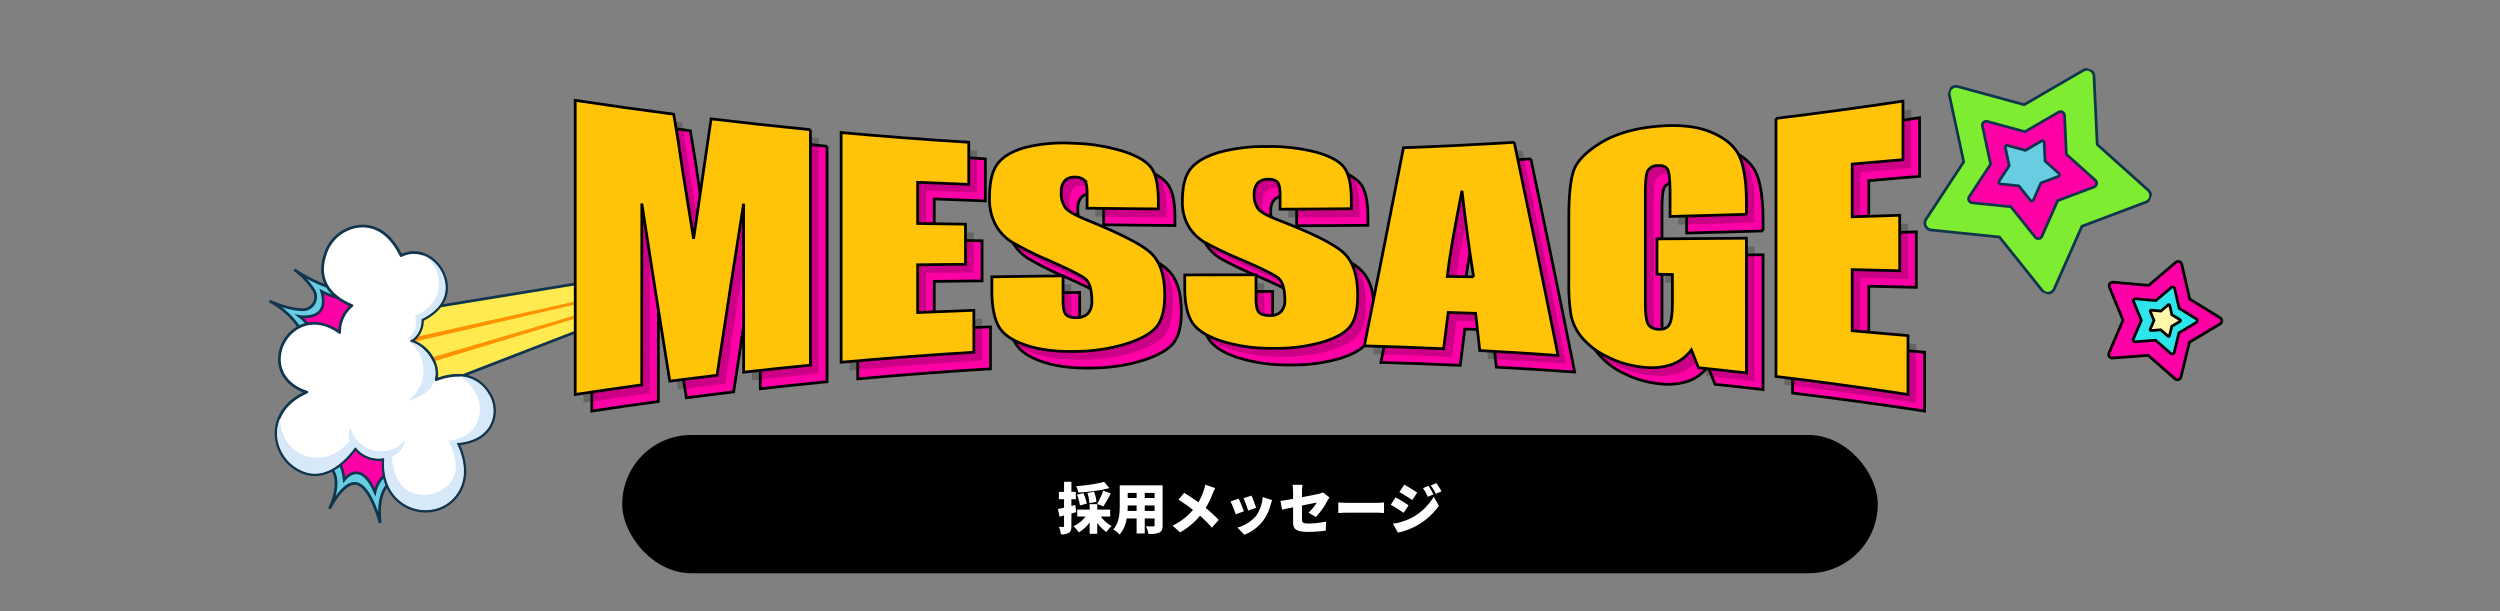<svg xmlns="http://www.w3.org/2000/svg" xmlns:xlink="http://www.w3.org/1999/xlink" width="904" height="221" viewBox="0 0 904 221"><rect x="0" y="0" width="904" height="221" fill="#808080" stroke="none"/><defs><clipPath id="clip-path"><rect id="&#x9577;&#x65B9;&#x5F62;_21" data-name="&#x9577;&#x65B9;&#x5F62; 21" width="120.368" height="111.241" fill="none"></rect></clipPath><clipPath id="clip-path-3"><rect id="&#x9577;&#x65B9;&#x5F62;_12" data-name="&#x9577;&#x65B9;&#x5F62; 12" width="81.44" height="82.037" transform="translate(0 0)" fill="#7eed32" stroke="#10354c" stroke-width="1"></rect></clipPath></defs><g id="&#x30B0;&#x30EB;&#x30FC;&#x30D7;_3188" data-name="&#x30B0;&#x30EB;&#x30FC;&#x30D7; 3188" transform="translate(-4575 314)"><rect id="&#x9577;&#x65B9;&#x5F62;_1801" data-name="&#x9577;&#x65B9;&#x5F62; 1801" width="904" height="221" transform="translate(4575 -314)" fill="none"></rect><g id="&#x30B0;&#x30EB;&#x30FC;&#x30D7;_2025" data-name="&#x30B0;&#x30EB;&#x30FC;&#x30D7; 2025" transform="matrix(0.485, -0.875, 0.875, 0.485, 4645.567, -156.824)"><path id="&#x30D1;&#x30B9;_125" data-name="&#x30D1;&#x30B9; 125" d="M0,22.939,21.084,0l50.6,64.155L61.086,73.973Z" transform="translate(48.333 36.912)" fill="#ffeb50"></path><g id="&#x30B0;&#x30EB;&#x30FC;&#x30D7;_27" data-name="&#x30B0;&#x30EB;&#x30FC;&#x30D7; 27"><g id="&#x30B0;&#x30EB;&#x30FC;&#x30D7;_26" data-name="&#x30B0;&#x30EB;&#x30FC;&#x30D7; 26" clip-path="url(#clip-path)"><path id="&#x30D1;&#x30B9;_126" data-name="&#x30D1;&#x30B9; 126" d="M0,22.939,61.086,73.974l10.595-9.82L21.084,0Z" transform="translate(48.333 36.912)" fill="none" stroke="#10354c" stroke-linecap="round" stroke-linejoin="round" stroke-width="1"></path></g></g><path id="&#x30D1;&#x30B9;_127" data-name="&#x30D1;&#x30B9; 127" d="M58.033,56.168,1.154,0,0,1.256,57.31,56.838Z" transform="translate(54.83 51.526)" fill="#ff9200"></path><path id="&#x30D1;&#x30B9;_128" data-name="&#x30D1;&#x30B9; 128" d="M53.969,61,0,1.144,1.191,0l53.5,60.334Z" transform="translate(61.2 44.555)" fill="#ff9200"></path><g id="&#x30B0;&#x30EB;&#x30FC;&#x30D7;_29" data-name="&#x30B0;&#x30EB;&#x30FC;&#x30D7; 29"><g id="&#x30B0;&#x30EB;&#x30FC;&#x30D7;_28" data-name="&#x30B0;&#x30EB;&#x30FC;&#x30D7; 28" clip-path="url(#clip-path)"><path id="&#x30D1;&#x30B9;_129" data-name="&#x30D1;&#x30B9; 129" d="M0,19.71S7.31,12.761,7.081,0c0,0,.4,7,3.058,12.086a4.629,4.629,0,0,0,8.088.153A26.476,26.476,0,0,0,21.33,2.4s-1.5,15.284,3.824,22.073l-11.738,9.1Z" transform="translate(48.204 0)" fill="#ff00a7"></path><path id="&#x30D1;&#x30B9;_130" data-name="&#x30D1;&#x30B9; 130" d="M25.155,24.4l-1.989,1.54c-3.975-3.143-3.944-11.113-3.944-11.113C11.354,22.749,7.6,12.611,7.47,12.244a12.854,12.854,0,0,1-5.8,9.109L0,19.632S7.278,12.709,7.086,0c.055.789.56,7.244,3.049,12.007a4.633,4.633,0,0,0,8.093.151,26.548,26.548,0,0,0,3.1-9.783c-.083.9-1.324,15.443,3.827,22.022" transform="translate(48.205 0.08)" fill="#68cde2"></path><path id="&#x30D1;&#x30B9;_131" data-name="&#x30D1;&#x30B9; 131" d="M25.155,24.4l-1.989,1.54c-3.975-3.143-3.944-11.113-3.944-11.113C11.354,22.749,7.6,12.611,7.47,12.244a12.854,12.854,0,0,1-5.8,9.109L0,19.632S7.278,12.709,7.086,0c.055.789.56,7.244,3.049,12.007a4.633,4.633,0,0,0,8.093.151,26.548,26.548,0,0,0,3.1-9.783C21.244,3.276,20,17.818,25.155,24.4Z" transform="translate(48.205 0.08)" fill="none" stroke="#10354c" stroke-miterlimit="10" stroke-width="1"></path><path id="&#x30D1;&#x30B9;_132" data-name="&#x30D1;&#x30B9; 132" d="M13.545,0C15.752,11.382,0,11.545,0,11.545c9.491-.013,12.74,2.174,12.971,5.01.425,5.194-8.483,13.566-8.483,13.566,12.642-9,17.372-1.89,17.372-1.89L35.1,16.634,32.291,1.282Z" transform="translate(0 43.854)" fill="#ff00a7"></path><path id="&#x30D1;&#x30B9;_133" data-name="&#x30D1;&#x30B9; 133" d="M23.992,26.268l-.023.011-2.643,1.448c-1.4-1.444-6.44-5.087-16.934,2.382.373-.361,8.883-8.475,8.472-13.554C12.635,13.729,9.4,11.544,0,11.542,1.386,11.5,15.535,10.83,13.435,0L16.6.215c.983,1.944,1.894,6.194-4.818,10.953,0,0,9.694,1.176,1.495,11.874,0,0,6.893-2.3,10.71,3.223Z" transform="translate(0.112 43.854)" fill="#68cde2"></path><path id="&#x30D1;&#x30B9;_134" data-name="&#x30D1;&#x30B9; 134" d="M23.992,26.268l-.023.011-2.643,1.448c-1.4-1.444-6.44-5.087-16.934,2.382.373-.361,8.883-8.475,8.472-13.554C12.635,13.729,9.4,11.544,0,11.542,1.386,11.5,15.535,10.83,13.435,0L16.6.215c.983,1.944,1.894,6.194-4.818,10.953,0,0,9.694,1.176,1.495,11.874,0,0,6.893-2.3,10.71,3.223Z" transform="translate(0.112 43.854)" fill="none" stroke="#10354c" stroke-miterlimit="10" stroke-width="1"></path><path id="&#x30D1;&#x30B9;_135" data-name="&#x30D1;&#x30B9; 135" d="M85.079,43.6c-6.337,4.816-13.393.616-15.773-1.1a9.033,9.033,0,0,1-6.234,1.164,7.986,7.986,0,0,1-1.929-.614c-.145-.067-.286-.139-.428-.212a13.121,13.121,0,0,1-1.947,9.761,11.087,11.087,0,0,1-4.017,3.89,10.836,10.836,0,0,1-1.981.829c9,7.693,7.515,14.873,4.961,19.318a11.556,11.556,0,0,1-11.125,5.984c-5-.542-8.382-4.252-10.263-7.069-5,6.744-10.222,8.807-14.739,8.79C12.019,84.317,5.42,74.8,8.072,65.6c1.7-5.88,6.314-9.206,10.3-11.044a10.842,10.842,0,0,1-1.534-10.673C11.429,43.162,1.417,40.623.146,31.54-1.08,22.7,5.559,14.495,14.479,14.321c3.4-.067,7.365,1.016,11.695,4.294a17.381,17.381,0,0,1-.367-4.387c.811-15.171,22.8-15.65,24.975-.612a18.424,18.424,0,0,1,.019,4.919,12.185,12.185,0,0,1,10.649-.823C60.745,11.94,61.419,2.15,73.507.195A14.408,14.408,0,0,1,88.144,6.616c2.457,4,3.278,9.892-2.284,17.873a11.42,11.42,0,0,1,2.448,2.351,10.348,10.348,0,0,1,1.974,7.288,13.326,13.326,0,0,1-5.2,9.476" transform="translate(6.833 9.224)" fill="#fff"></path><path id="&#x30D1;&#x30B9;_136" data-name="&#x30D1;&#x30B9; 136" d="M85.079,43.6c-6.337,4.816-13.393.616-15.773-1.1a9.033,9.033,0,0,1-6.234,1.164,7.986,7.986,0,0,1-1.929-.614c-.145-.067-.286-.139-.428-.212a13.121,13.121,0,0,1-1.947,9.761,11.087,11.087,0,0,1-4.017,3.89,10.836,10.836,0,0,1-1.981.829c9,7.693,7.515,14.873,4.961,19.318a11.556,11.556,0,0,1-11.125,5.984c-5-.542-8.382-4.252-10.263-7.069-5,6.744-10.222,8.807-14.739,8.79C12.019,84.317,5.42,74.8,8.072,65.6c1.7-5.88,6.314-9.206,10.3-11.044a10.842,10.842,0,0,1-1.534-10.673C11.429,43.162,1.417,40.623.146,31.54-1.08,22.7,5.559,14.495,14.479,14.321c3.4-.067,7.365,1.016,11.695,4.294a17.381,17.381,0,0,1-.367-4.387c.811-15.171,22.8-15.65,24.975-.612a18.424,18.424,0,0,1,.019,4.919,12.185,12.185,0,0,1,10.649-.823C60.745,11.94,61.419,2.15,73.507.195A14.408,14.408,0,0,1,88.144,6.616c2.457,4,3.278,9.892-2.284,17.873a11.42,11.42,0,0,1,2.448,2.351,10.348,10.348,0,0,1,1.974,7.288A13.326,13.326,0,0,1,85.079,43.6Z" transform="translate(6.833 9.224)" fill="none" stroke="#10354c" stroke-linecap="round" stroke-linejoin="round" stroke-width="1"></path><path id="&#x30D1;&#x30B9;_137" data-name="&#x30D1;&#x30B9; 137" d="M52.475,60.46c.086-.072,5.391-4.761,5.059-11.184a12.538,12.538,0,0,1-.469,12.414h0A11.2,11.2,0,0,1,46.287,67.5c-4.8-.521-8.092-4.047-10.006-6.913l-.28-.42-.3.406c-4.257,5.738-9.1,8.647-14.4,8.647h-.052a13.542,13.542,0,0,1-10.857-5.5,14.665,14.665,0,0,1-2.334-12.8c1.7-5.874,6.433-9.126,10.1-10.82l.408-.188-.278-.354a10.507,10.507,0,0,1-1.484-10.318l.175-.426-.457-.06C10.932,28.009,1.365,25.459.141,16.714A14.983,14.983,0,0,1,3.588,4.936,14.093,14.093,0,0,1,12.686,0,25.637,25.637,0,0,0,9.764,2.234,13.256,13.256,0,0,0,5.341,13.383,13.134,13.134,0,0,0,11.527,23.53a17.151,17.151,0,0,0,6.4,2.357l.208.033.129-.168a6.541,6.541,0,0,1,4.023-1.981c-.225.238-.492.531-.782.869a11.54,11.54,0,0,0-2.492,10.03A11.037,11.037,0,0,0,25.174,42.4a12.807,12.807,0,0,0,2.757.907A7.525,7.525,0,0,1,20.6,42.266l-.18-.126-.193.1c-.1.055-10,5.53-7.376,14.385A11.646,11.646,0,0,0,16.7,62.3c1.911,1.573,4.944,3.325,8.546,2.748,3.528-.566,6.883-3.249,9.974-7.978.877,1.3,3.591,4.8,7.846,5.736,3.038.671,6.206-.118,9.412-2.348" transform="translate(7.189 24.001)" fill="#d7e9f8"></path><path id="&#x30D1;&#x30B9;_138" data-name="&#x30D1;&#x30B9; 138" d="M15.817,12.049a9.3,9.3,0,0,1-7.355,2.9C4.725,14.6,1.586,11.764,0,10.042c.107.049.214.1.321.143a13.318,13.318,0,0,0,6.552,1.063A13.464,13.464,0,0,0,12.21,9.579,13.136,13.136,0,0,0,18.862,0c1.985,5.8-2.991,11.983-3.045,12.049" transform="translate(48.093 51.334)" fill="#d7e9f8"></path><path id="&#x30D1;&#x30B9;_139" data-name="&#x30D1;&#x30B9; 139" d="M8.535,8.533a17.44,17.44,0,0,0,4.22,2.546,11.614,11.614,0,0,0,4.538.928,11.824,11.824,0,0,0,6.124-1.733,11.465,11.465,0,0,0,5.6-8.914A10.143,10.143,0,0,0,29.048,0a11.33,11.33,0,0,1,.182,3.275A12.932,12.932,0,0,1,24.166,12.5h0c-6.065,4.61-12.756.765-15.35-1.1l-.19-.136-.2.119A8.666,8.666,0,0,1,2.437,12.5,7.75,7.75,0,0,1,.722,11.97L0,10.148A6.842,6.842,0,0,0,8.535,8.533" transform="translate(67.531 40.049)" fill="#d7e9f8"></path></g></g></g><g id="&#x30B0;&#x30EB;&#x30FC;&#x30D7;_33" data-name="&#x30B0;&#x30EB;&#x30FC;&#x30D7; 33" transform="translate(5365.478 -275.601) rotate(111)"><g id="&#x30B0;&#x30EB;&#x30FC;&#x30D7;_16" data-name="&#x30B0;&#x30EB;&#x30FC;&#x30D7; 16" transform="translate(0 0)" clip-path="url(#clip-path-3)"><path id="&#x30D1;&#x30B9;_101" data-name="&#x30D1;&#x30B9; 101" d="M26.622,81.184l20.771-13.56,24.235,5.288a2.532,2.532,0,0,0,2.984-3.135L68.135,45.832,80.652,24.417a2.531,2.531,0,0,0-2.059-3.806L53.819,19.372,37.32.849a2.532,2.532,0,0,0-4.256.783L24.23,24.81,1.515,34.777a2.531,2.531,0,0,0-.571,4.29L20.259,54.631l2.46,24.684a2.532,2.532,0,0,0,3.9,1.869" transform="translate(0.219 0.219)" fill="#7eed32" stroke="rgba(0,0,0,0)" stroke-miterlimit="10" stroke-width="1"></path><path id="&#x30D1;&#x30B9;_102" data-name="&#x30D1;&#x30B9; 102" d="M26.622,81.184l20.771-13.56,24.235,5.288a2.532,2.532,0,0,0,2.984-3.135L68.135,45.832,80.652,24.417a2.531,2.531,0,0,0-2.059-3.806L53.819,19.372,37.32.849a2.532,2.532,0,0,0-4.256.783L24.23,24.81,1.515,34.777a2.531,2.531,0,0,0-.571,4.29L20.259,54.631l2.46,24.684A2.532,2.532,0,0,0,26.622,81.184Z" transform="translate(0.219 0.219)" fill="none" stroke="#10354c" stroke-linecap="round" stroke-linejoin="round" stroke-width="1"></path><path id="&#x30D1;&#x30B9;_103" data-name="&#x30D1;&#x30B9; 103" d="M15.1,46.043l11.78-7.691,13.745,3a1.436,1.436,0,0,0,1.692-1.778l-3.674-13.58,7.1-12.145a1.436,1.436,0,0,0-1.168-2.159l-14.051-.7L21.166.481a1.436,1.436,0,0,0-2.414.444L13.741,14.07.859,19.723a1.436,1.436,0,0,0-.324,2.433l10.955,8.828,1.4,14a1.436,1.436,0,0,0,2.213,1.06" transform="translate(18.007 20.108)" fill="#ff00a7"></path><path id="&#x30D1;&#x30B9;_104" data-name="&#x30D1;&#x30B9; 104" d="M15.1,46.043l11.78-7.691,13.745,3a1.436,1.436,0,0,0,1.692-1.778l-3.674-13.58,7.1-12.145a1.436,1.436,0,0,0-1.168-2.159l-14.051-.7L21.166.481a1.436,1.436,0,0,0-2.414.444L13.741,14.07.859,19.723a1.436,1.436,0,0,0-.324,2.433l10.955,8.828,1.4,14A1.436,1.436,0,0,0,15.1,46.043Z" transform="translate(18.007 20.108)" fill="none" stroke="#10354c" stroke-linecap="round" stroke-linejoin="round" stroke-width="1"></path><path id="&#x30D1;&#x30B9;_105" data-name="&#x30D1;&#x30B9; 105" d="M7.142,21.781l5.573-3.638,6.5,1.419a.68.68,0,0,0,.8-.841L18.28,12.3l3.359-5.746a.679.679,0,0,0-.553-1.021L14.439,5.2,10.013.228a.679.679,0,0,0-1.142.21L6.5,6.657.406,9.331a.679.679,0,0,0-.153,1.151l5.182,4.176L6.1,21.28a.679.679,0,0,0,1.047.5" transform="translate(30.288 33.84)" fill="#68cde1"></path><path id="&#x30D1;&#x30B9;_106" data-name="&#x30D1;&#x30B9; 106" d="M7.142,21.781l5.573-3.638,6.5,1.419a.68.68,0,0,0,.8-.841L18.28,12.3l3.359-5.746a.679.679,0,0,0-.553-1.021L14.439,5.2,10.013.228a.679.679,0,0,0-1.142.21L6.5,6.657.406,9.331a.679.679,0,0,0-.153,1.151l5.182,4.176L6.1,21.28A.679.679,0,0,0,7.142,21.781Z" transform="translate(30.288 33.84)" fill="none" stroke="#10354c" stroke-linecap="round" stroke-linejoin="round" stroke-width="1"></path></g></g><g id="&#x30B0;&#x30EB;&#x30FC;&#x30D7;_2026" data-name="&#x30B0;&#x30EB;&#x30FC;&#x30D7; 2026" transform="translate(4736.755 -604.465)"><path id="&#x30D1;&#x30B9;_101-2" data-name="&#x30D1;&#x30B9; 101" d="M13.836.216l10.8,7.048,12.6-2.748a1.316,1.316,0,0,1,1.551,1.629L35.412,18.589l6.506,11.13a1.316,1.316,0,0,1-1.07,1.978l-12.876.644L19.4,41.968a1.316,1.316,0,0,1-2.212-.407L12.593,29.515.787,24.334a1.316,1.316,0,0,1-.3-2.229l10.038-8.089L11.808,1.187A1.316,1.316,0,0,1,13.836.216" transform="matrix(-0.438, 0.899, -0.899, -0.438, 647.245, 395.271)" fill="#ff00a7" stroke="#000" stroke-width="1"></path><path id="&#x30D1;&#x30B9;_103-2" data-name="&#x30D1;&#x30B9; 103" d="M7.847.122l6.122,4,7.144-1.559a.746.746,0,0,1,.88.924l-1.909,7.058,3.69,6.312a.746.746,0,0,1-.607,1.122l-7.3.365L11,23.8a.746.746,0,0,1-1.255-.231l-2.6-6.832L.446,13.8a.746.746,0,0,1-.168-1.264L5.971,7.949,6.7.673A.746.746,0,0,1,7.847.122" transform="matrix(-0.438, 0.899, -0.899, -0.438, 635.984, 400.065)" fill="#2fe5ec" stroke="#000" stroke-width="1"></path><path id="&#x30D1;&#x30B9;_105-2" data-name="&#x30D1;&#x30B9; 105" d="M3.712.058l2.9,1.891,3.379-.738a.353.353,0,0,1,.416.437L9.5,4.987l1.746,2.986a.353.353,0,0,1-.287.531L7.5,8.677,5.2,11.26a.353.353,0,0,1-.593-.109L3.379,7.918.211,6.529a.353.353,0,0,1-.08-.6L2.825,3.76,3.168.318A.353.353,0,0,1,3.712.058" transform="matrix(-0.438, 0.899, -0.899, -0.438, 628.209, 403.374)" fill="#fff8aa" stroke="#000" stroke-width="1"></path></g><g id="&#x30B0;&#x30EB;&#x30FC;&#x30D7;_3187" data-name="&#x30B0;&#x30EB;&#x30FC;&#x30D7; 3187"><g id="&#x30B0;&#x30EB;&#x30FC;&#x30D7;_2027" data-name="&#x30B0;&#x30EB;&#x30FC;&#x30D7; 2027" transform="translate(4344 -433.714)"><rect id="&#x9577;&#x65B9;&#x5F62;_1503" data-name="&#x9577;&#x65B9;&#x5F62; 1503" width="454" height="50" rx="25" transform="translate(456 277)"></rect><path id="&#x30D1;&#x30B9;_4796" data-name="&#x30D1;&#x30B9; 4796" d="M-52.74-17.04a53.423,53.423,0,0,1-10.1,1.52,8.955,8.955,0,0,1,.74,2.32,57.455,57.455,0,0,0,11.26-1.58Zm-.3,8.86a44.965,44.965,0,0,0,2.7-4.7l-2.74-.96A25.347,25.347,0,0,1-55.3-9.08Zm-2.5-1.66a13.219,13.219,0,0,0-.84-3.62l-2.4.44a13.5,13.5,0,0,1,.68,3.68Zm-3.48.64a16.966,16.966,0,0,0-1.24-3.78l-2.3.58a17.75,17.75,0,0,1,1.08,3.9Zm-4.16.5-1.4.36v-2.44h1.6v-2.66h-1.6v-3.64h-2.66v3.64h-1.88v2.66h1.88V-7.7c-.82.18-1.58.36-2.22.48l.6,2.78,1.62-.44v3.8c0,.26-.08.32-.32.32A13.89,13.89,0,0,1-69.1-.78a10.239,10.239,0,0,1,.72,2.7,5.164,5.164,0,0,0,2.92-.56c.68-.44.88-1.18.88-2.44V-5.6c.6-.16,1.18-.32,1.76-.5Zm12.62,4.18v-2.5h-4.68V-8.98h-2.74v1.96h-4.48v2.5h3.02A12.055,12.055,0,0,1-63.84-1a12.094,12.094,0,0,1,1.92,2.24,13.232,13.232,0,0,0,3.94-3.62V1.74h2.74V-2.22A13.083,13.083,0,0,0-51.92,1.1a10.83,10.83,0,0,1,1.9-2.16,11.627,11.627,0,0,1-3.92-3.46Zm12.5-2.02V-8.52h3.56v1.98Zm-6.22,0q.06-1.05.06-1.98H-41v1.98Zm3.28-6.5v1.82h-3.22v-1.82Zm6.5,1.82h-3.56v-1.82h3.56Zm2.9-4.58H-47.1v7.14c0,2.82-.16,6.42-2.34,8.8a11.66,11.66,0,0,1,2.3,1.88A11.357,11.357,0,0,0-44.6-3.8H-41V1.62h2.94V-3.8h3.56v2.4c0,.34-.14.46-.5.46s-1.66.02-2.64-.06a10.318,10.318,0,0,1,.92,2.78,8.909,8.909,0,0,0,3.94-.5C-31.9.84-31.6.08-31.6-1.36Zm19.04,1.02-3.62-1.26A16.078,16.078,0,0,1-16.7-14a21.526,21.526,0,0,1-1.96,4.36c-1.64-1.18-3.6-2.5-5.14-3.44l-2.08,2.48a54.87,54.87,0,0,1,5.26,3.68,21.234,21.234,0,0,1-7.4,5.68l2.72,2.46A25.075,25.075,0,0,0-18.08-4.8,41.59,41.59,0,0,1-13.8-.48l2.5-2.8a51.031,51.031,0,0,0-4.72-4.34,31.858,31.858,0,0,0,2.52-5.16A18,18,0,0,1-12.56-14.78Zm13.1,2.7-2.88.94A37.646,37.646,0,0,1-.68-6.66l2.9-1C1.92-8.6.94-11.2.54-12.08ZM8-10.44l-3.42-1.1A13.333,13.333,0,0,1,2.14-4.68,13.5,13.5,0,0,1-4.56-.52l2.54,2.6a15.848,15.848,0,0,0,6.78-5.1A16.4,16.4,0,0,0,7.44-8.7C7.58-9.18,7.72-9.66,8-10.44ZM-4.1-11-7.02-9.96A36.405,36.405,0,0,1-5.18-5.3l2.96-1.1C-2.62-7.56-3.54-9.88-4.1-11ZM15.58-2.72c0,2.6.64,3.76,5.66,3.76A51.517,51.517,0,0,0,27.4.6l.1-3.28a34.4,34.4,0,0,1-6.36.7c-2.08,0-2.34-.42-2.34-1.6V-8.5c2.42-.48,4.62-.92,5.34-1.06A16.417,16.417,0,0,1,21.16-5.9l2.66,1.56a27.622,27.622,0,0,0,4.16-5.84c.2-.4.54-.92.74-1.24l-2.34-1.82a6.976,6.976,0,0,1-1.62.54c-.92.22-3.36.72-5.96,1.2v-1.92a20.155,20.155,0,0,1,.2-2.56H15.4a20.567,20.567,0,0,1,.18,2.56v2.52c-1.9.34-3.6.62-4.56.74L11.6-7c.86-.2,2.32-.5,3.98-.84ZM31.92-9.6v3.82c.82-.06,2.32-.12,3.46-.12H46c.82,0,1.94.1,2.46.12V-9.6c-.58.04-1.56.14-2.46.14H35.38C34.4-9.46,32.72-9.54,31.92-9.6Zm32.62-6-2,.82a16.665,16.665,0,0,1,1.74,3.14l2.06-.88A30.725,30.725,0,0,0,64.54-15.6Zm2.84-.98-2.04.84a17.776,17.776,0,0,1,1.86,3.02l2.04-.9A26.748,26.748,0,0,0,67.38-16.58Zm-11.6.54-1.76,2.68c1.4.78,3.44,2.08,4.64,2.88l1.8-2.68C59.32-13.94,57.18-15.28,55.78-16.04ZM51.68-1.9,53.5,1.3a24.4,24.4,0,0,0,6.7-2.46,24.533,24.533,0,0,0,8.1-7.22L66.44-11.7a20.405,20.405,0,0,1-7.9,7.6A21.763,21.763,0,0,1,51.68-1.9Zm.98-9.54L50.9-8.76c1.42.76,3.44,2.08,4.66,2.92l1.78-2.72A54.45,54.45,0,0,0,52.66-11.44Z" transform="translate(683 311)" fill="#fff"></path></g><g id="&#x30B0;&#x30EB;&#x30FC;&#x30D7;_3184" data-name="&#x30B0;&#x30EB;&#x30FC;&#x30D7; 3184" transform="translate(3 211.074)"><g id="&#x30B0;&#x30EB;&#x30FC;&#x30D7;_3184-2" data-name="&#x30B0;&#x30EB;&#x30FC;&#x30D7; 3184"><path id="&#x30D1;&#x30B9;_4789" data-name="&#x30D1;&#x30B9; 4789" d="M85.056,10.608V95.751q-12.079,1.182-24.142,2.543Q60.9,67.839,60.883,37.38q-4.8,30.269-9.6,62.031-8.552,1.02-17.093,2.128Q29.134,70.3,24.082,37.308q-.018,32.787-.034,65.583Q12.012,104.534,0,106.36V0Q17.782,2.7,35.612,5.005,37.2,13.9,38.884,25.729,40.84,38.018,42.8,50.056q3.167-22.044,6.336-43.365,17.944,2.162,35.922,3.917" transform="translate(4786 -482.788)" fill="#ff00a7" stroke="#000" stroke-width="1"></path><path id="&#x30D1;&#x30B9;_4790" data-name="&#x30D1;&#x30B9; 4790" d="M40.035,4.852Q63.088,6.941,86.184,8.363V23.58q-9.244-.342-18.479-.747V37.722q8.643.14,17.295.259V52.473q-8.65.086-17.295.187V69.926q10.156-.447,20.323-.814V84.281Q64.01,85.733,40.035,87.905Z" transform="translate(4842.117 -475.987)" fill="#ff00a7" stroke="#000" stroke-width="1"></path><path id="&#x30D1;&#x30B9;_4791" data-name="&#x30D1;&#x30B9; 4791" d="M123.423,30.246q-12.883-.094-25.758-.271V24.645q0-3.732-.987-4.777a4.562,4.562,0,0,0-3.3-1.107A4.778,4.778,0,0,0,89.6,20.048a5.918,5.918,0,0,0-1.285,4.184,8.866,8.866,0,0,0,1.443,5.5c.92,1.237,3.531,2.755,7.834,4.513,12.347,5.048,20.124,9.006,23.328,12.121s4.811,8.1,4.811,15.006q0,7.526-2.668,11.132c-1.78,2.411-5.216,4.467-10.311,6.216a62.243,62.243,0,0,1-17.785,3.007c-7.421.283-13.755-.375-19-2.075s-8.68-4.032-10.3-7.015-2.435-7.3-2.435-12.921V54.8Q76.1,54.6,88.97,54.448v8.831q0,4.075,1.088,5.214t3.852,1.059a5.479,5.479,0,0,0,4.117-1.568,6.338,6.338,0,0,0,1.35-4.376q0-6.341-2.57-8.264c-1.756-1.287-6.081-3.415-12.972-6.47a120.535,120.535,0,0,1-13.695-6.845A17.041,17.041,0,0,1,64.579,36a19.756,19.756,0,0,1-2.2-9.866c0-5.757,1.042-9.926,3.127-12.482s5.452-4.448,10.1-5.7A57.155,57.155,0,0,1,92.463,6.5a67.612,67.612,0,0,1,18.409,2.949c5.075,1.684,8.432,3.684,10.08,6.052s2.471,6.35,2.471,11.953Z" transform="translate(4873.43 -473.771)" fill="#ff00a7" stroke="#000" stroke-width="1"></path><path id="&#x30D1;&#x30B9;_4792" data-name="&#x30D1;&#x30B9; 4792" d="M152.5,29.431q-12.883.126-25.765.171V24.407q0-3.635-.987-4.626a4.5,4.5,0,0,0-3.293-.98,5.045,5.045,0,0,0-3.792,1.355,5.694,5.694,0,0,0-1.283,4.068,8.193,8.193,0,0,0,1.443,5.274q1.38,1.772,7.837,4.265,18.524,7.169,23.333,11.876c3.209,3.122,4.813,8.185,4.813,15.148q0,7.6-2.668,11.139t-10.311,5.81a60.978,60.978,0,0,1-17.794,2.183,59.706,59.706,0,0,1-19.012-2.788C99.773,75.313,96.336,73,94.708,70.147s-2.438-6.9-2.438-12.165v-4.6q12.886-.047,25.765-.036v8.516q0,3.93,1.088,5.058c.728.752,2.01,1.129,3.857,1.138a5.4,5.4,0,0,0,4.117-1.407,5.93,5.93,0,0,0,1.352-4.234q0-6.193-2.57-8.106Q123.246,52.4,112.9,47.946a137.237,137.237,0,0,1-13.7-6.528,16.533,16.533,0,0,1-5.567-5.639,17.357,17.357,0,0,1-2.21-9.2q0-8.073,3.129-11.771t10.114-5.747a61.464,61.464,0,0,1,16.872-2.1,66.225,66.225,0,0,1,18.416,2.089q7.609,2.18,10.08,5.642T152.5,26.626Z" transform="translate(4914.137 -473.038)" fill="#ff00a7" stroke="#000" stroke-width="1"></path><path id="&#x30D1;&#x30B9;_4793" data-name="&#x30D1;&#x30B9; 4793" d="M173.014,6.316c5.281,25.016,10.56,50.654,15.837,77.073Q174.7,82.38,160.544,81.617q-.746-6.74-1.489-13.454-4.954-.169-9.912-.317-.836,6.575-1.667,13.123-14.331-.652-28.667-1.05,7.075-35.4,14.146-71.638,20.037-.731,40.058-1.965M158.33,54.958q-2.1-12.667-4.22-31.109c-2.824,14.23-4.6,24.483-5.32,30.975q4.77.061,9.54.134" transform="translate(4952.537 -473.935)" fill="#ff00a7" stroke="#000" stroke-width="1"></path><path id="&#x30D1;&#x30B9;_4794" data-name="&#x30D1;&#x30B9; 4794" d="M213.815,35.883q-13.8.418-27.617.771V28.939q0-7.3-.788-9.078c-.526-1.189-1.772-1.712-3.742-1.583a4,4,0,0,0-3.482,1.775q-.919,1.6-.917,7.976V67.991q0,5.606.917,7.438t3.679,2.017c2.013.134,3.379-.452,4.1-1.77s1.083-3.96,1.083-7.921V57.661q-2.788-.065-5.579-.122V44.767q16.186-.112,32.344-.247V93.252q-8.671-.994-17.35-1.893-1.279-3.246-2.555-6.458a15.2,15.2,0,0,1-7.126,5.3,23.383,23.383,0,0,1-10.152.975,36.452,36.452,0,0,1-13.051-3.754,27.515,27.515,0,0,1-9.244-6.977,18.342,18.342,0,0,1-3.946-8.01,69.82,69.82,0,0,1-.79-12.213V36.846c0-7.515.548-12.993,1.645-16.466s4.239-6.782,9.434-10.073,11.9-5.37,20.133-6.175c8.1-.793,14.814-.19,20.15,2.029s8.807,5.224,10.426,8.975,2.426,9.379,2.426,16.822v3.924" transform="translate(4995.697 -477.462)" fill="#ff00a7" stroke="#000" stroke-width="1"></path><path id="&#x30D1;&#x30B9;_4795" data-name="&#x30D1;&#x30B9; 4795" d="M180.786,6.362Q203.778,3.57,226.7.115V21.291q-9.176.829-18.363,1.595V41.941q8.6-.263,17.184-.548V61.455q-8.585-.209-17.184-.4v22.1q10.1.843,20.191,1.763V106.2q-23.831-3.624-47.743-6.523V6.362" transform="translate(5039.409 -482.627)" fill="#ff00a7" stroke="#000" stroke-width="1"></path></g><g id="&#x30B0;&#x30EB;&#x30FC;&#x30D7;_3185" data-name="&#x30B0;&#x30EB;&#x30FC;&#x30D7; 3185" transform="translate(-3 -3)" opacity="0.2"><path id="&#x30D1;&#x30B9;_4789-2" data-name="&#x30D1;&#x30B9; 4789" d="M85.056,10.608V95.751q-12.079,1.182-24.142,2.543Q60.9,67.839,60.883,37.38q-4.8,30.269-9.6,62.031-8.552,1.02-17.093,2.128Q29.134,70.3,24.082,37.308q-.018,32.787-.034,65.583Q12.012,104.534,0,106.36V0Q17.782,2.7,35.612,5.005,37.2,13.9,38.884,25.729,40.84,38.018,42.8,50.056q3.167-22.044,6.336-43.365,17.944,2.162,35.922,3.917" transform="translate(4786 -482.788)"></path><path id="&#x30D1;&#x30B9;_4790-2" data-name="&#x30D1;&#x30B9; 4790" d="M40.035,4.852Q63.088,6.941,86.184,8.363V23.58q-9.244-.342-18.479-.747V37.722q8.643.14,17.295.259V52.473q-8.65.086-17.295.187V69.926q10.156-.447,20.323-.814V84.281Q64.01,85.733,40.035,87.905Z" transform="translate(4842.117 -475.987)"></path><path id="&#x30D1;&#x30B9;_4791-2" data-name="&#x30D1;&#x30B9; 4791" d="M123.423,30.246q-12.883-.094-25.758-.271V24.645q0-3.732-.987-4.777a4.562,4.562,0,0,0-3.3-1.107A4.778,4.778,0,0,0,89.6,20.048a5.918,5.918,0,0,0-1.285,4.184,8.866,8.866,0,0,0,1.443,5.5c.92,1.237,3.531,2.755,7.834,4.513,12.347,5.048,20.124,9.006,23.328,12.121s4.811,8.1,4.811,15.006q0,7.526-2.668,11.132c-1.78,2.411-5.216,4.467-10.311,6.216a62.243,62.243,0,0,1-17.785,3.007c-7.421.283-13.755-.375-19-2.075s-8.68-4.032-10.3-7.015-2.435-7.3-2.435-12.921V54.8Q76.1,54.6,88.97,54.448v8.831q0,4.075,1.088,5.214t3.852,1.059a5.479,5.479,0,0,0,4.117-1.568,6.338,6.338,0,0,0,1.35-4.376q0-6.341-2.57-8.264c-1.756-1.287-6.081-3.415-12.972-6.47a120.535,120.535,0,0,1-13.695-6.845A17.041,17.041,0,0,1,64.579,36a19.756,19.756,0,0,1-2.2-9.866c0-5.757,1.042-9.926,3.127-12.482s5.452-4.448,10.1-5.7A57.155,57.155,0,0,1,92.463,6.5a67.612,67.612,0,0,1,18.409,2.949c5.075,1.684,8.432,3.684,10.08,6.052s2.471,6.35,2.471,11.953Z" transform="translate(4873.43 -473.771)"></path><path id="&#x30D1;&#x30B9;_4792-2" data-name="&#x30D1;&#x30B9; 4792" d="M152.5,29.431q-12.883.126-25.765.171V24.407q0-3.635-.987-4.626a4.5,4.5,0,0,0-3.293-.98,5.045,5.045,0,0,0-3.792,1.355,5.694,5.694,0,0,0-1.283,4.068,8.193,8.193,0,0,0,1.443,5.274q1.38,1.772,7.837,4.265,18.524,7.169,23.333,11.876c3.209,3.122,4.813,8.185,4.813,15.148q0,7.6-2.668,11.139t-10.311,5.81a60.978,60.978,0,0,1-17.794,2.183,59.706,59.706,0,0,1-19.012-2.788C99.773,75.313,96.336,73,94.708,70.147s-2.438-6.9-2.438-12.165v-4.6q12.886-.047,25.765-.036v8.516q0,3.93,1.088,5.058c.728.752,2.01,1.129,3.857,1.138a5.4,5.4,0,0,0,4.117-1.407,5.93,5.93,0,0,0,1.352-4.234q0-6.193-2.57-8.106Q123.246,52.4,112.9,47.946a137.237,137.237,0,0,1-13.7-6.528,16.533,16.533,0,0,1-5.567-5.639,17.357,17.357,0,0,1-2.21-9.2q0-8.073,3.129-11.771t10.114-5.747a61.464,61.464,0,0,1,16.872-2.1,66.225,66.225,0,0,1,18.416,2.089q7.609,2.18,10.08,5.642T152.5,26.626Z" transform="translate(4914.137 -473.038)"></path><path id="&#x30D1;&#x30B9;_4793-2" data-name="&#x30D1;&#x30B9; 4793" d="M173.014,6.316c5.281,25.016,10.56,50.654,15.837,77.073Q174.7,82.38,160.544,81.617q-.746-6.74-1.489-13.454-4.954-.169-9.912-.317-.836,6.575-1.667,13.123-14.331-.652-28.667-1.05,7.075-35.4,14.146-71.638,20.037-.731,40.058-1.965M158.33,54.958q-2.1-12.667-4.22-31.109c-2.824,14.23-4.6,24.483-5.32,30.975q4.77.061,9.54.134" transform="translate(4952.537 -473.935)"></path><path id="&#x30D1;&#x30B9;_4794-2" data-name="&#x30D1;&#x30B9; 4794" d="M213.815,35.883q-13.8.418-27.617.771V28.939q0-7.3-.788-9.078c-.526-1.189-1.772-1.712-3.742-1.583a4,4,0,0,0-3.482,1.775q-.919,1.6-.917,7.976V67.991q0,5.606.917,7.438t3.679,2.017c2.013.134,3.379-.452,4.1-1.77s1.083-3.96,1.083-7.921V57.661q-2.788-.065-5.579-.122V44.767q16.186-.112,32.344-.247V93.252q-8.671-.994-17.35-1.893-1.279-3.246-2.555-6.458a15.2,15.2,0,0,1-7.126,5.3,23.383,23.383,0,0,1-10.152.975,36.452,36.452,0,0,1-13.051-3.754,27.515,27.515,0,0,1-9.244-6.977,18.342,18.342,0,0,1-3.946-8.01,69.82,69.82,0,0,1-.79-12.213V36.846c0-7.515.548-12.993,1.645-16.466s4.239-6.782,9.434-10.073,11.9-5.37,20.133-6.175c8.1-.793,14.814-.19,20.15,2.029s8.807,5.224,10.426,8.975,2.426,9.379,2.426,16.822v3.924" transform="translate(4995.697 -477.462)"></path><path id="&#x30D1;&#x30B9;_4795-2" data-name="&#x30D1;&#x30B9; 4795" d="M180.786,6.362Q203.778,3.57,226.7.115V21.291q-9.176.829-18.363,1.595V41.941q8.6-.263,17.184-.548V61.455q-8.585-.209-17.184-.4v22.1q10.1.843,20.191,1.763V106.2q-23.831-3.624-47.743-6.523V6.362" transform="translate(5039.409 -482.627)"></path></g><g id="&#x30B0;&#x30EB;&#x30FC;&#x30D7;_3186" data-name="&#x30B0;&#x30EB;&#x30FC;&#x30D7; 3186" transform="translate(-6 -6)"><path id="&#x30D1;&#x30B9;_4789-3" data-name="&#x30D1;&#x30B9; 4789" d="M85.056,10.608V95.751q-12.079,1.182-24.142,2.543Q60.9,67.839,60.883,37.38q-4.8,30.269-9.6,62.031-8.552,1.02-17.093,2.128Q29.134,70.3,24.082,37.308q-.018,32.787-.034,65.583Q12.012,104.534,0,106.36V0Q17.782,2.7,35.612,5.005,37.2,13.9,38.884,25.729,40.84,38.018,42.8,50.056q3.167-22.044,6.336-43.365,17.944,2.162,35.922,3.917" transform="translate(4786 -482.788)" fill="#ffc307" stroke="#000" stroke-width="1"></path><path id="&#x30D1;&#x30B9;_4790-3" data-name="&#x30D1;&#x30B9; 4790" d="M40.035,4.852Q63.088,6.941,86.184,8.363V23.58q-9.244-.342-18.479-.747V37.722q8.643.14,17.295.259V52.473q-8.65.086-17.295.187V69.926q10.156-.447,20.323-.814V84.281Q64.01,85.733,40.035,87.905Z" transform="translate(4842.117 -475.987)" fill="#ffc307" stroke="#000" stroke-width="1"></path><path id="&#x30D1;&#x30B9;_4791-3" data-name="&#x30D1;&#x30B9; 4791" d="M123.423,30.246q-12.883-.094-25.758-.271V24.645q0-3.732-.987-4.777a4.562,4.562,0,0,0-3.3-1.107A4.778,4.778,0,0,0,89.6,20.048a5.918,5.918,0,0,0-1.285,4.184,8.866,8.866,0,0,0,1.443,5.5c.92,1.237,3.531,2.755,7.834,4.513,12.347,5.048,20.124,9.006,23.328,12.121s4.811,8.1,4.811,15.006q0,7.526-2.668,11.132c-1.78,2.411-5.216,4.467-10.311,6.216a62.243,62.243,0,0,1-17.785,3.007c-7.421.283-13.755-.375-19-2.075s-8.68-4.032-10.3-7.015-2.435-7.3-2.435-12.921V54.8Q76.1,54.6,88.97,54.448v8.831q0,4.075,1.088,5.214t3.852,1.059a5.479,5.479,0,0,0,4.117-1.568,6.338,6.338,0,0,0,1.35-4.376q0-6.341-2.57-8.264c-1.756-1.287-6.081-3.415-12.972-6.47a120.535,120.535,0,0,1-13.695-6.845A17.041,17.041,0,0,1,64.579,36a19.756,19.756,0,0,1-2.2-9.866c0-5.757,1.042-9.926,3.127-12.482s5.452-4.448,10.1-5.7A57.155,57.155,0,0,1,92.463,6.5a67.612,67.612,0,0,1,18.409,2.949c5.075,1.684,8.432,3.684,10.08,6.052s2.471,6.35,2.471,11.953Z" transform="translate(4873.43 -473.771)" fill="#ffc307" stroke="#000" stroke-width="1"></path><path id="&#x30D1;&#x30B9;_4792-3" data-name="&#x30D1;&#x30B9; 4792" d="M152.5,29.431q-12.883.126-25.765.171V24.407q0-3.635-.987-4.626a4.5,4.5,0,0,0-3.293-.98,5.045,5.045,0,0,0-3.792,1.355,5.694,5.694,0,0,0-1.283,4.068,8.193,8.193,0,0,0,1.443,5.274q1.38,1.772,7.837,4.265,18.524,7.169,23.333,11.876c3.209,3.122,4.813,8.185,4.813,15.148q0,7.6-2.668,11.139t-10.311,5.81a60.978,60.978,0,0,1-17.794,2.183,59.706,59.706,0,0,1-19.012-2.788C99.773,75.313,96.336,73,94.708,70.147s-2.438-6.9-2.438-12.165v-4.6q12.886-.047,25.765-.036v8.516q0,3.93,1.088,5.058c.728.752,2.01,1.129,3.857,1.138a5.4,5.4,0,0,0,4.117-1.407,5.93,5.93,0,0,0,1.352-4.234q0-6.193-2.57-8.106Q123.246,52.4,112.9,47.946a137.237,137.237,0,0,1-13.7-6.528,16.533,16.533,0,0,1-5.567-5.639,17.357,17.357,0,0,1-2.21-9.2q0-8.073,3.129-11.771t10.114-5.747a61.464,61.464,0,0,1,16.872-2.1,66.225,66.225,0,0,1,18.416,2.089q7.609,2.18,10.08,5.642T152.5,26.626Z" transform="translate(4914.137 -473.038)" fill="#ffc307" stroke="#000" stroke-width="1"></path><path id="&#x30D1;&#x30B9;_4793-3" data-name="&#x30D1;&#x30B9; 4793" d="M173.014,6.316c5.281,25.016,10.56,50.654,15.837,77.073Q174.7,82.38,160.544,81.617q-.746-6.74-1.489-13.454-4.954-.169-9.912-.317-.836,6.575-1.667,13.123-14.331-.652-28.667-1.05,7.075-35.4,14.146-71.638,20.037-.731,40.058-1.965M158.33,54.958q-2.1-12.667-4.22-31.109c-2.824,14.23-4.6,24.483-5.32,30.975q4.77.061,9.54.134" transform="translate(4952.537 -473.935)" fill="#ffc307" stroke="#000" stroke-width="1"></path><path id="&#x30D1;&#x30B9;_4794-3" data-name="&#x30D1;&#x30B9; 4794" d="M213.815,35.883q-13.8.418-27.617.771V28.939q0-7.3-.788-9.078c-.526-1.189-1.772-1.712-3.742-1.583a4,4,0,0,0-3.482,1.775q-.919,1.6-.917,7.976V67.991q0,5.606.917,7.438t3.679,2.017c2.013.134,3.379-.452,4.1-1.77s1.083-3.96,1.083-7.921V57.661q-2.788-.065-5.579-.122V44.767q16.186-.112,32.344-.247V93.252q-8.671-.994-17.35-1.893-1.279-3.246-2.555-6.458a15.2,15.2,0,0,1-7.126,5.3,23.383,23.383,0,0,1-10.152.975,36.452,36.452,0,0,1-13.051-3.754,27.515,27.515,0,0,1-9.244-6.977,18.342,18.342,0,0,1-3.946-8.01,69.82,69.82,0,0,1-.79-12.213V36.846c0-7.515.548-12.993,1.645-16.466s4.239-6.782,9.434-10.073,11.9-5.37,20.133-6.175c8.1-.793,14.814-.19,20.15,2.029s8.807,5.224,10.426,8.975,2.426,9.379,2.426,16.822v3.924" transform="translate(4995.697 -477.462)" fill="#ffc307" stroke="#000" stroke-width="1"></path><path id="&#x30D1;&#x30B9;_4795-3" data-name="&#x30D1;&#x30B9; 4795" d="M180.786,6.362Q203.778,3.57,226.7.115V21.291q-9.176.829-18.363,1.595V41.941q8.6-.263,17.184-.548V61.455q-8.585-.209-17.184-.4v22.1q10.1.843,20.191,1.763V106.2q-23.831-3.624-47.743-6.523V6.362" transform="translate(5039.409 -482.627)" fill="#ffc307" stroke="#000" stroke-width="1"></path></g></g></g></g></svg>